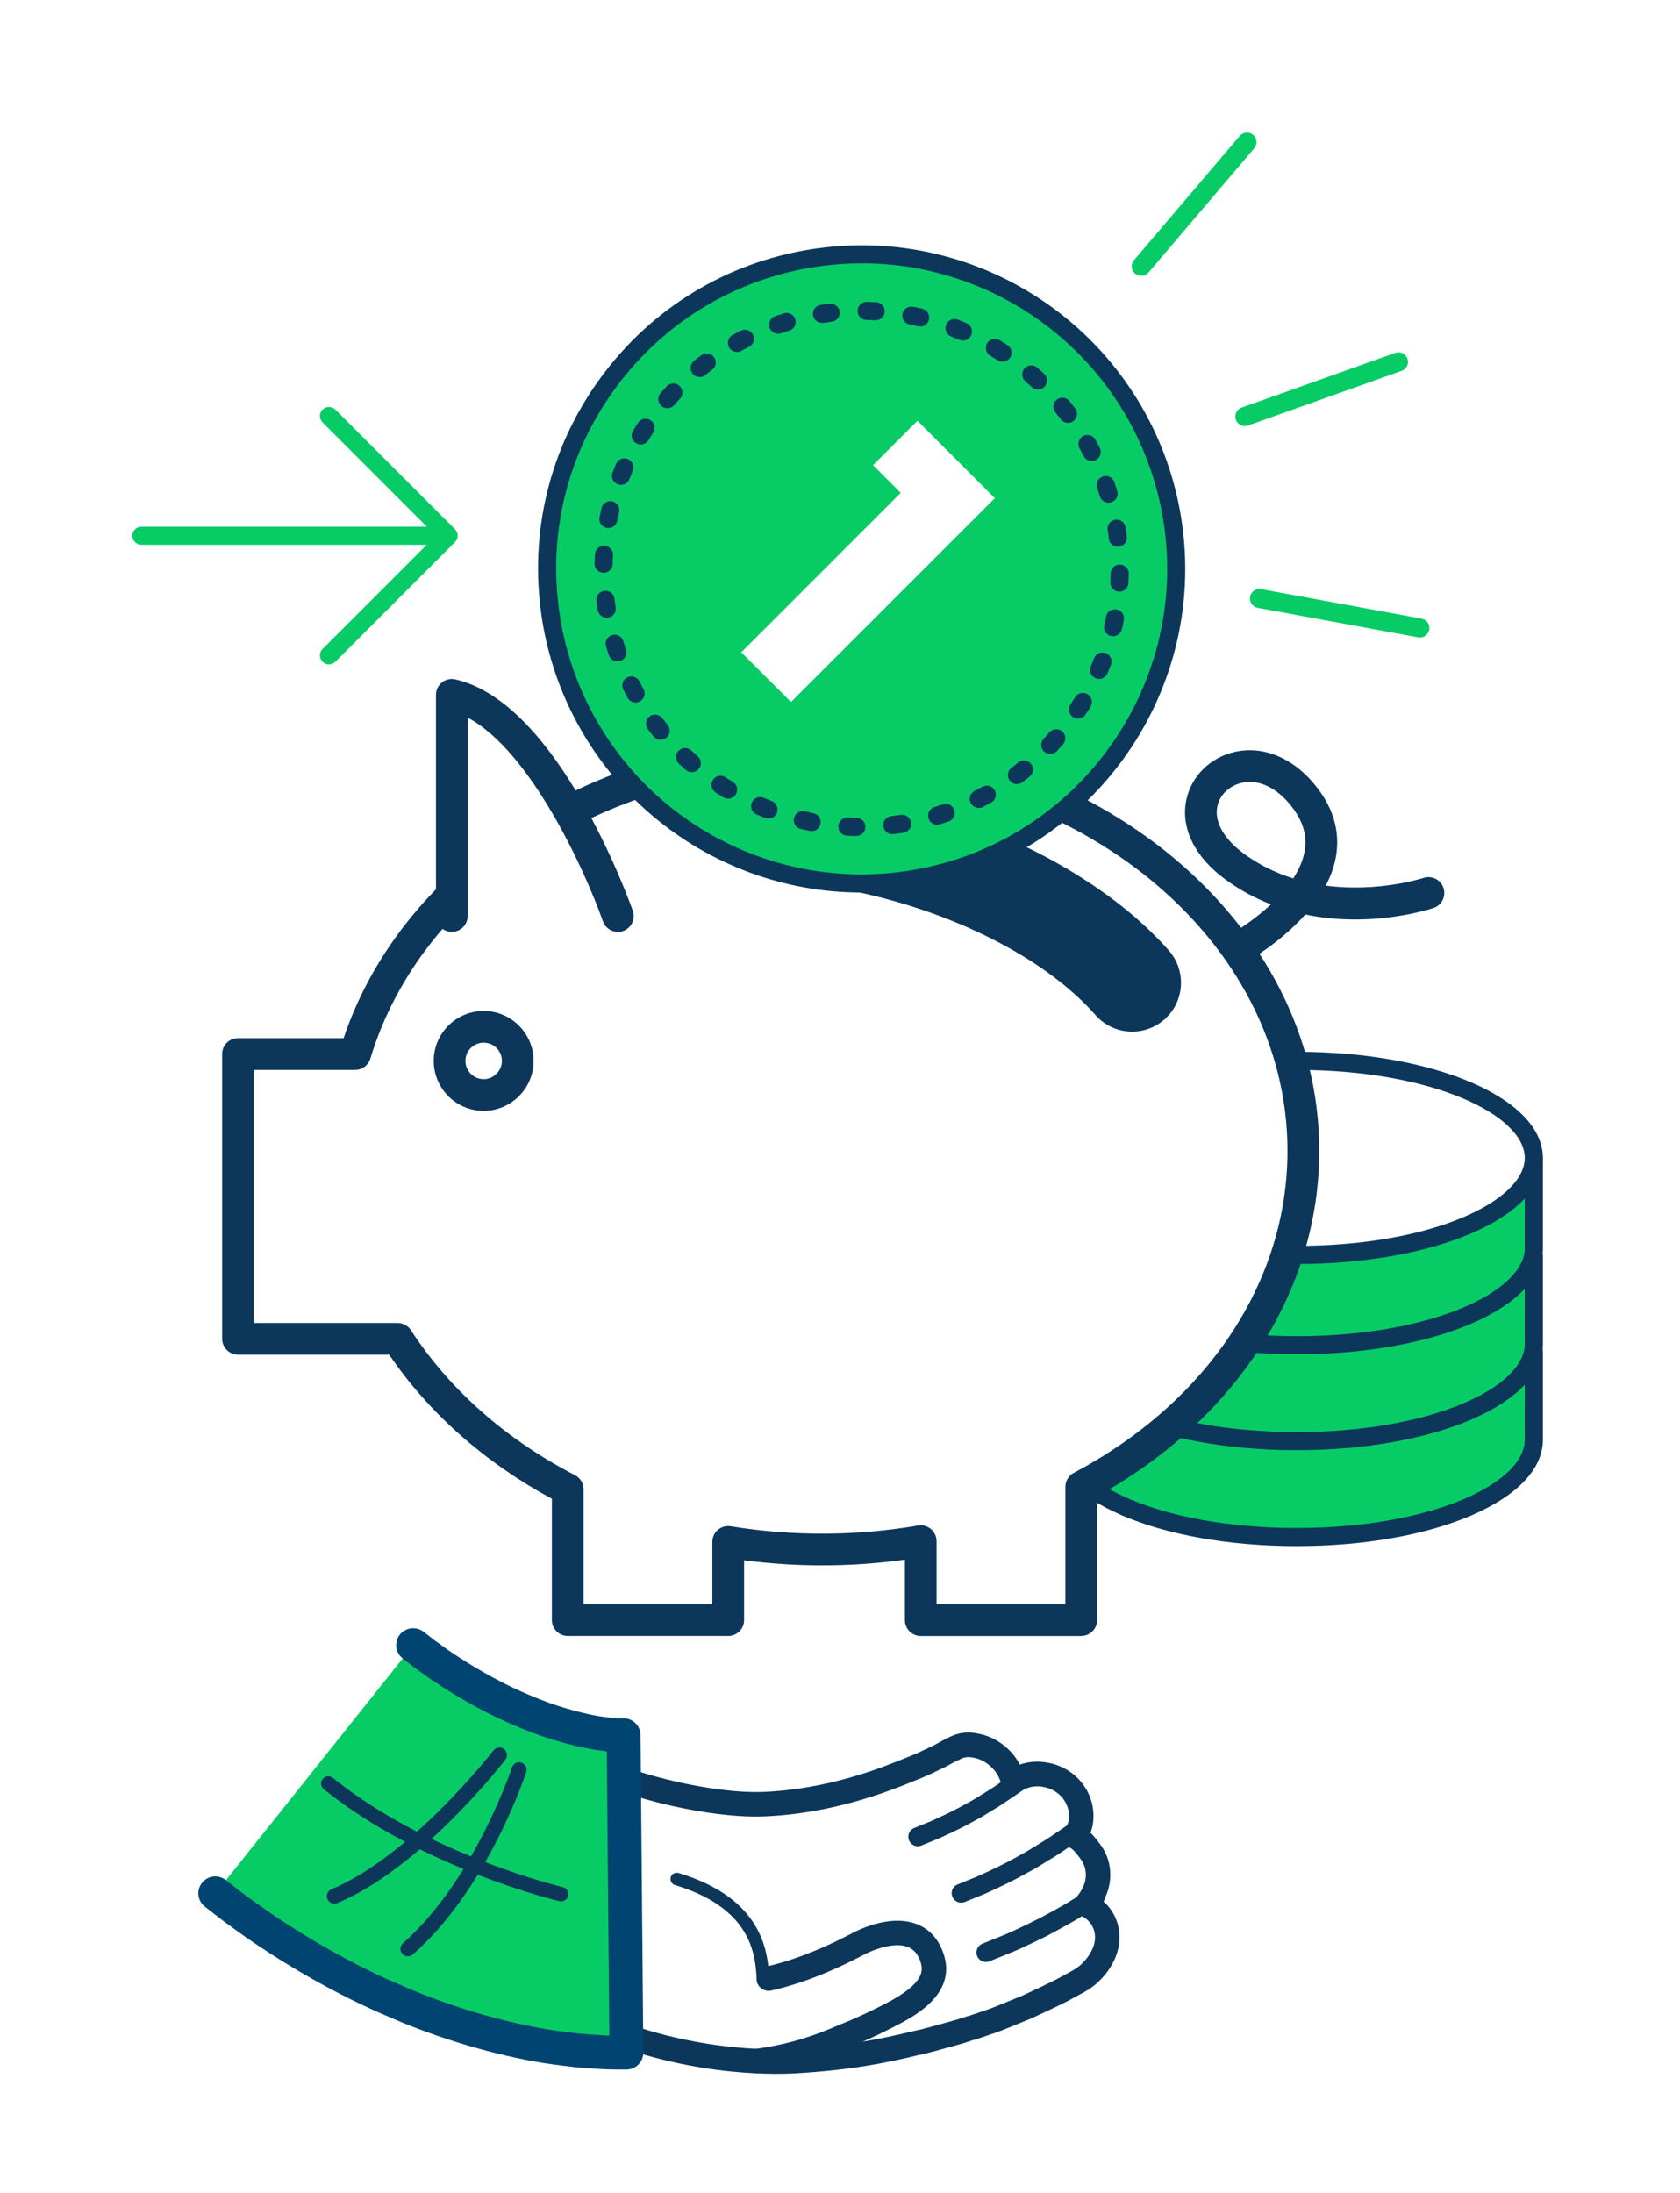 <svg width="59" height="77" viewBox="0 0 59 77" fill="none" xmlns="http://www.w3.org/2000/svg">
<g filter="url(#filter0_d_11278_6)">
<path d="M53.864 43.471V46.567C53.864 48.449 50.137 49.974 45.538 49.974C40.939 49.974 37.212 48.449 37.212 46.567V43.471H53.864Z" fill="#07CC66"/>
<path d="M45.54 50.291C40.693 50.291 36.896 48.654 36.896 46.565V43.469C36.896 43.294 37.039 43.151 37.214 43.151H53.866C54.041 43.151 54.184 43.294 54.184 43.469V46.565C54.184 48.654 50.387 50.291 45.54 50.291ZM37.532 43.788V46.565C37.532 48.057 40.751 49.654 45.54 49.654C50.33 49.654 53.548 48.057 53.548 46.565V43.788H37.532Z" fill="#0C375B"/>
<path d="M53.864 40.103V43.199C53.864 45.081 50.137 46.606 45.538 46.606C40.939 46.606 37.212 45.081 37.212 43.199V40.103H53.864Z" fill="#07CC66"/>
<path d="M45.54 46.923C40.693 46.923 36.896 45.286 36.896 43.197V40.102C36.896 39.927 37.039 39.784 37.214 39.784H53.866C54.041 39.784 54.184 39.927 54.184 40.102V43.197C54.184 45.286 50.387 46.923 45.54 46.923ZM37.532 40.42V43.197C37.532 44.689 40.751 46.286 45.54 46.286C50.33 46.286 53.548 44.689 53.548 43.197V40.42H37.532Z" fill="#0C375B"/>
<path d="M53.864 36.734V39.83C53.864 41.712 50.137 43.237 45.538 43.237C40.939 43.237 37.212 41.712 37.212 39.83V36.734H53.864Z" fill="#07CC66"/>
<path d="M45.54 43.555C40.693 43.555 36.896 41.918 36.896 39.83V36.734C36.896 36.559 37.039 36.416 37.214 36.416H53.866C54.041 36.416 54.184 36.559 54.184 36.734V39.83C54.184 41.918 50.387 43.555 45.54 43.555ZM37.532 37.052V39.83C37.532 41.322 40.751 42.919 45.54 42.919C50.33 42.919 53.548 41.322 53.548 39.83V37.052H37.532Z" fill="#0C375B"/>
<path d="M53.864 36.66C53.864 38.541 50.137 40.067 45.538 40.067C40.939 40.067 37.212 38.541 37.212 36.66C37.212 34.778 40.939 33.252 45.538 33.252C50.137 33.252 53.864 34.778 53.864 36.66Z" fill="white"/>
<path d="M45.54 40.385C40.693 40.385 36.896 38.748 36.896 36.66C36.896 34.571 40.693 32.934 45.54 32.934C50.387 32.934 54.184 34.571 54.184 36.66C54.184 38.748 50.387 40.385 45.54 40.385ZM45.54 33.57C40.751 33.57 37.532 35.167 37.532 36.66C37.532 38.152 40.751 39.749 45.54 39.749C50.33 39.749 53.548 38.152 53.548 36.66C53.548 35.167 50.33 33.57 45.54 33.57Z" fill="#0C375B"/>
<path d="M49.924 17.722L44.29 16.687C44.23 16.675 44.172 16.682 44.118 16.701C44.01 16.739 43.922 16.835 43.902 16.956C43.868 17.137 43.988 17.312 44.171 17.345L49.805 18.381C49.986 18.414 50.161 18.293 50.195 18.112C50.228 17.931 50.107 17.756 49.926 17.724L49.924 17.722Z" fill="#07CC66"/>
<path d="M43.403 10.74C43.465 10.914 43.656 11.004 43.829 10.942L49.226 9.021C49.4 8.959 49.49 8.768 49.428 8.594C49.366 8.421 49.175 8.33 49.002 8.391L43.605 10.312C43.431 10.374 43.341 10.565 43.403 10.739V10.74Z" fill="#07CC66"/>
<path d="M40.334 5.571L44.048 1.207C44.168 1.067 44.152 0.856 44.01 0.737C43.916 0.655 43.791 0.638 43.681 0.676C43.628 0.695 43.579 0.729 43.539 0.773L39.825 5.136C39.706 5.276 39.721 5.488 39.863 5.607C40.003 5.727 40.215 5.711 40.334 5.569V5.571Z" fill="#07CC66"/>
<path d="M20.216 57.51C20.341 57.435 20.497 57.429 20.628 57.494C22.527 58.445 25.287 58.977 26.753 58.924C29.087 58.84 31.004 58.057 31.821 57.723L31.963 57.666C32.117 57.604 32.264 57.545 32.377 57.486C32.467 57.442 32.544 57.405 32.615 57.373C32.688 57.338 32.757 57.306 32.817 57.276L33.173 57.081C33.202 57.065 33.229 57.052 33.256 57.042L33.29 57.025C33.499 56.912 33.713 56.85 33.923 56.84C34.148 56.825 34.376 56.875 34.548 56.922C35.009 57.058 35.411 57.353 35.69 57.753C35.738 57.822 35.781 57.892 35.817 57.963C36.123 57.858 36.446 57.833 36.767 57.892C37.26 57.971 37.701 58.229 38.003 58.616C38.249 58.929 38.386 59.304 38.401 59.7C38.408 59.941 38.378 60.148 38.295 60.354C38.435 60.491 38.55 60.645 38.645 60.774C38.902 61.121 39.019 61.536 38.986 61.977C38.967 62.244 38.884 62.51 38.746 62.763C38.855 62.858 38.953 62.968 39.032 63.087C39.337 63.542 39.4 64.115 39.202 64.659C39.107 64.918 38.959 65.165 38.765 65.39C38.653 65.519 38.545 65.623 38.435 65.712C38.305 65.814 38.175 65.898 38.035 65.974L37.484 66.273C37.091 66.472 36.63 66.69 36.207 66.881L35.477 67.18C35.264 67.266 35.063 67.347 34.88 67.406L34.3 67.603C34.252 67.619 34.206 67.632 34.16 67.641L34.045 67.679C33.967 67.708 33.822 67.754 33.627 67.807L32.94 67.996C32.722 68.056 32.475 68.123 32.206 68.176C31.133 68.437 29.873 68.691 27.957 68.804C27.062 68.857 23.871 68.904 20.424 67.339C20.273 67.271 20.176 67.121 20.173 66.956L20.007 57.889C20.004 57.739 20.08 57.598 20.208 57.518C20.211 57.516 20.214 57.515 20.216 57.513V57.51ZM33.573 57.841L33.216 58.037C33.135 58.078 33.06 58.113 32.979 58.151C32.913 58.183 32.841 58.216 32.765 58.253C32.623 58.328 32.458 58.393 32.283 58.465L32.146 58.52C31.285 58.872 29.268 59.694 26.784 59.785C25.336 59.837 22.853 59.395 20.877 58.557L21.025 66.665C24.197 68.037 27.083 67.993 27.907 67.945C29.656 67.843 30.813 67.629 32.012 67.337C32.019 67.337 32.025 67.334 32.031 67.333C32.272 67.285 32.496 67.225 32.712 67.166L33.403 66.976C33.574 66.93 33.695 66.892 33.765 66.867L33.91 66.819C33.929 66.812 33.948 66.808 33.967 66.803C33.986 66.8 34.004 66.795 34.023 66.789L34.61 66.59C34.77 66.539 34.957 66.463 35.154 66.383L35.868 66.092C36.266 65.912 36.714 65.699 37.085 65.513L37.623 65.22C37.72 65.168 37.817 65.104 37.903 65.037C37.968 64.985 38.036 64.916 38.114 64.829C38.238 64.684 38.335 64.523 38.396 64.364C38.498 64.084 38.471 63.793 38.319 63.569C38.233 63.442 38.113 63.34 37.96 63.268C37.839 63.211 37.752 63.101 37.724 62.969C37.697 62.837 37.731 62.702 37.818 62.6C38.003 62.384 38.114 62.141 38.13 61.915C38.148 61.682 38.087 61.465 37.955 61.286C37.845 61.137 37.694 60.933 37.573 60.881C37.459 60.83 37.371 60.731 37.335 60.612C37.298 60.491 37.317 60.362 37.384 60.256C37.511 60.057 37.548 59.934 37.541 59.736C37.534 59.522 37.459 59.32 37.327 59.15C37.158 58.934 36.907 58.789 36.619 58.743C36.298 58.684 36.041 58.786 35.884 58.88C35.871 58.888 35.858 58.896 35.846 58.904L35.825 58.918C35.706 59.001 35.556 59.017 35.423 58.962C35.289 58.91 35.192 58.794 35.162 58.654C35.132 58.512 35.071 58.375 34.984 58.247C34.82 58.01 34.575 57.83 34.314 57.752C34.225 57.728 34.082 57.693 33.97 57.703C33.878 57.707 33.792 57.734 33.695 57.787L33.632 57.82C33.612 57.83 33.592 57.839 33.571 57.847L33.573 57.841Z" fill="#0C375B"/>
<path d="M32.055 60.213C32.07 60.205 32.086 60.197 32.102 60.191L32.697 59.949C33.023 59.801 33.485 59.591 33.921 59.343C33.926 59.339 33.931 59.338 33.936 59.335C34.098 59.252 34.26 59.152 34.419 59.053L34.57 58.959C34.753 58.853 34.925 58.735 35.075 58.632L35.117 58.601C35.436 58.391 35.644 58.231 35.646 58.229C35.794 58.115 36.002 58.143 36.115 58.29C36.228 58.436 36.201 58.644 36.056 58.757C36.047 58.765 35.827 58.935 35.491 59.157L35.453 59.182C35.294 59.292 35.114 59.414 34.914 59.532L34.772 59.619C34.605 59.723 34.434 59.829 34.249 59.923C33.788 60.187 33.312 60.402 32.964 60.559L32.358 60.806C32.188 60.876 31.992 60.793 31.922 60.622C31.86 60.467 31.922 60.292 32.06 60.21L32.055 60.213Z" fill="#0C375B"/>
<path d="M33.585 62.193C33.599 62.184 33.615 62.177 33.631 62.171L34.323 61.889C34.754 61.695 35.266 61.46 35.755 61.18C35.984 61.061 36.194 60.932 36.397 60.805L36.502 60.741C36.544 60.715 36.588 60.688 36.631 60.661C36.701 60.618 36.77 60.577 36.833 60.534L37.131 60.332C37.49 60.093 37.722 59.917 37.724 59.915C37.87 59.802 38.08 59.831 38.192 59.977C38.303 60.124 38.276 60.334 38.13 60.445C38.12 60.453 37.88 60.636 37.501 60.887L37.205 61.088C37.132 61.137 37.056 61.183 36.976 61.231C36.935 61.256 36.894 61.282 36.852 61.307L36.747 61.372C36.532 61.505 36.311 61.643 36.073 61.765C35.569 62.053 35.039 62.297 34.584 62.502L33.881 62.788C33.711 62.858 33.515 62.775 33.445 62.604C33.383 62.449 33.445 62.274 33.583 62.192L33.585 62.193Z" fill="#0C375B"/>
<path d="M34.452 64.277C34.467 64.268 34.483 64.26 34.498 64.253L35.128 63.999C35.41 63.892 35.771 63.719 36.153 63.534L36.56 63.332C37.004 63.092 37.424 62.865 37.726 62.669L38.289 62.314C38.442 62.211 38.65 62.252 38.752 62.407C38.854 62.559 38.812 62.768 38.66 62.869L38.509 62.971L38.082 63.234C37.764 63.441 37.333 63.673 36.877 63.919L36.772 63.977C36.772 63.977 36.762 63.981 36.757 63.984L36.444 64.136C36.048 64.326 35.676 64.506 35.372 64.619L34.75 64.871C34.578 64.939 34.384 64.858 34.316 64.686C34.254 64.532 34.316 64.357 34.454 64.274L34.452 64.277Z" fill="#0C375B"/>
<path d="M29.629 67.505C30.338 67.225 31.01 66.894 31.501 66.63C32.572 66.027 33.084 65.416 32.635 64.517C32.145 63.537 30.903 63.889 30.216 64.217C29.785 64.447 29.2 64.735 28.609 64.968C28.019 65.203 27.429 65.379 26.996 65.477L26.592 68.372C27.86 68.198 28.756 67.882 29.626 67.503L29.629 67.505Z" fill="white"/>
<path d="M26.778 65.108C26.816 65.085 26.859 65.068 26.903 65.057C27.374 64.952 27.937 64.774 28.45 64.568C29.102 64.312 29.708 64.001 30.013 63.838C30.018 63.835 30.024 63.832 30.031 63.83C31.396 63.177 32.541 63.367 33.02 64.327C33.777 65.843 32.275 66.689 31.712 67.005C31.249 67.252 30.548 67.605 29.786 67.904C28.983 68.254 28.034 68.609 26.652 68.798C26.417 68.83 26.2 68.666 26.169 68.431C26.137 68.195 26.3 67.979 26.536 67.947C27.815 67.77 28.696 67.441 29.457 67.11C30.195 66.819 30.864 66.484 31.299 66.251C32.538 65.553 32.457 65.124 32.25 64.71C31.882 63.974 30.759 64.435 30.409 64.602C30.086 64.775 29.45 65.098 28.766 65.369C28.214 65.59 27.603 65.782 27.09 65.897C26.859 65.949 26.628 65.803 26.577 65.572C26.536 65.386 26.62 65.201 26.776 65.109L26.778 65.108Z" fill="#0C375B"/>
<path d="M23.654 61.792C23.707 61.762 23.77 61.751 23.832 61.77C26.807 62.67 26.95 64.559 27.011 65.365C27.015 65.418 27.019 65.465 27.022 65.507C27.033 65.628 26.944 65.737 26.823 65.749C26.702 65.76 26.592 65.671 26.581 65.55C26.576 65.505 26.573 65.454 26.569 65.399C26.51 64.622 26.387 63.006 23.704 62.193C23.587 62.158 23.521 62.034 23.556 61.916C23.572 61.862 23.608 61.818 23.654 61.791V61.792Z" fill="#0C375B"/>
<path d="M8.075 62.88C8.235 63.009 8.441 63.149 8.67 63.318C8.786 63.4 8.908 63.489 9.039 63.582C9.171 63.671 9.309 63.763 9.456 63.862C10.618 64.639 12.223 65.578 13.979 66.313C15.718 67.068 17.637 67.608 19.21 67.861C19.607 67.921 19.978 67.966 20.309 68.004C20.651 68.031 20.95 68.052 21.197 68.066C21.446 68.079 21.655 68.074 21.791 68.077C21.93 68.077 22.003 68.077 22.003 68.077L21.904 56.932C21.904 56.932 21.825 56.932 21.683 56.932C21.604 56.925 21.505 56.917 21.392 56.912C21.268 56.896 21.127 56.877 20.974 56.856C20.333 56.749 19.347 56.497 18.341 56.056C17.334 55.639 16.345 55.06 15.645 54.593C15.557 54.534 15.473 54.478 15.392 54.425C15.314 54.37 15.241 54.316 15.173 54.265C15.036 54.163 14.909 54.082 14.816 54.004C14.624 53.854 14.514 53.769 14.514 53.769L7.567 62.484C7.567 62.484 7.752 62.629 8.076 62.882L8.075 62.88Z" fill="#07CC66"/>
<path d="M14.207 53.258C14.411 53.136 14.678 53.145 14.877 53.3L15.179 53.535C15.179 53.535 15.19 53.543 15.195 53.548C15.241 53.586 15.297 53.626 15.359 53.669C15.412 53.705 15.467 53.743 15.523 53.786L15.728 53.936L15.97 54.097C16.366 54.362 17.406 55.026 18.564 55.508C19.741 56.023 20.758 56.219 21.057 56.268L21.44 56.319C21.542 56.324 21.633 56.33 21.709 56.338H21.905C22.229 56.341 22.492 56.604 22.495 56.928L22.593 68.073C22.593 68.232 22.533 68.384 22.42 68.496C22.309 68.609 22.156 68.671 21.997 68.671H21.652C21.52 68.669 21.353 68.668 21.163 68.658C20.907 68.642 20.605 68.623 20.258 68.594C20.252 68.594 20.246 68.594 20.238 68.593C19.971 68.562 19.565 68.515 19.118 68.448C17.386 68.171 15.427 67.591 13.738 66.857C11.699 66.003 9.97 64.923 9.12 64.355L8.704 64.075C8.704 64.075 8.692 64.067 8.688 64.064L8.319 63.8C8.241 63.743 8.169 63.692 8.101 63.642C7.956 63.539 7.819 63.44 7.698 63.343L7.196 62.952C6.936 62.75 6.89 62.378 7.092 62.118C7.293 61.861 7.666 61.813 7.926 62.015L8.435 62.413C8.536 62.494 8.654 62.58 8.793 62.677C8.864 62.728 8.939 62.782 9.015 62.837L9.535 63.202L9.78 63.366C10.593 63.91 12.249 64.944 14.204 65.763C15.812 66.461 17.667 67.01 19.299 67.272C19.716 67.335 20.104 67.381 20.362 67.411C20.696 67.438 20.987 67.457 21.227 67.471C21.286 67.474 21.343 67.476 21.399 67.478L21.31 57.499L20.89 57.444C20.89 57.444 20.877 57.444 20.871 57.44C20.46 57.372 19.366 57.154 18.097 56.599C16.896 56.101 15.833 55.436 15.308 55.084L15.057 54.917C15.057 54.917 15.044 54.91 15.038 54.905L14.817 54.744C14.762 54.704 14.715 54.671 14.67 54.639C14.588 54.58 14.51 54.526 14.436 54.466L14.142 54.235C13.884 54.033 13.838 53.661 14.04 53.401C14.086 53.341 14.142 53.293 14.204 53.257L14.207 53.258Z" fill="#004472"/>
<path d="M11.4 58.41C11.489 58.358 11.605 58.363 11.691 58.431C15.046 61.139 19.714 62.254 19.762 62.265C19.899 62.297 19.985 62.433 19.951 62.57C19.919 62.707 19.783 62.791 19.646 62.76C19.598 62.748 14.818 61.609 11.371 58.827C11.261 58.738 11.244 58.579 11.333 58.469C11.352 58.446 11.376 58.425 11.4 58.41Z" fill="#0C375B"/>
<path d="M17.404 57.4C17.494 57.346 17.612 57.349 17.701 57.418C17.816 57.507 17.838 57.672 17.749 57.788C17.629 57.944 14.78 61.603 11.842 62.828C11.707 62.883 11.553 62.82 11.497 62.686C11.442 62.553 11.507 62.397 11.639 62.341C14.451 61.17 17.302 57.504 17.33 57.467C17.351 57.44 17.377 57.418 17.404 57.402V57.4Z" fill="#0C375B"/>
<path d="M18.094 57.917C18.158 57.879 18.236 57.868 18.312 57.894C18.45 57.94 18.525 58.089 18.481 58.228C18.425 58.395 17.1 62.354 14.499 64.63C14.389 64.726 14.222 64.715 14.127 64.606C14.031 64.497 14.043 64.33 14.152 64.234C16.645 62.053 17.967 58.104 17.98 58.064C18 58.002 18.042 57.951 18.094 57.921V57.917Z" fill="#0C375B"/>
<path d="M45.772 36.41C45.772 28.678 38.205 22.409 28.873 22.409C20.953 22.409 14.307 26.922 12.474 33.012H8.357V43.013H13.966C15.366 45.178 17.432 46.999 19.938 48.296V52.891H25.574V50.144C26.641 50.319 27.743 50.413 28.871 50.413C30.058 50.413 31.216 50.311 32.334 50.119V52.891H37.97V48.212C42.661 45.724 45.771 41.368 45.771 36.41H45.772Z" fill="white"/>
<path d="M37.971 53.448H32.335C32.028 53.448 31.779 53.198 31.779 52.891V50.767C29.924 51.025 28.007 51.035 26.132 50.788V52.889C26.132 53.197 25.882 53.446 25.575 53.446H19.939C19.632 53.446 19.382 53.197 19.382 52.889V48.63C17.018 47.351 15.052 45.609 13.668 43.568H8.359C8.052 43.568 7.802 43.318 7.802 43.011V33.011C7.802 32.703 8.052 32.454 8.359 32.454H12.068C14.178 26.189 21.017 21.85 28.874 21.85C38.499 21.85 46.331 28.381 46.331 36.408C46.331 41.319 43.421 45.832 38.53 48.541V52.888C38.53 53.195 38.28 53.445 37.973 53.445L37.971 53.448ZM32.892 52.334H37.415V48.211C37.415 48.005 37.529 47.815 37.71 47.72C42.409 45.227 45.215 40.999 45.215 36.41C45.215 28.995 37.884 22.965 28.872 22.965C21.34 22.965 14.815 27.163 13.007 33.173C12.935 33.408 12.719 33.569 12.474 33.569H8.914V42.456H13.966C14.155 42.456 14.33 42.551 14.434 42.711C15.776 44.786 17.768 46.546 20.194 47.801C20.378 47.896 20.494 48.087 20.494 48.296V52.334H25.017V50.144C25.017 49.98 25.088 49.826 25.212 49.719C25.336 49.614 25.502 49.568 25.662 49.594C27.837 49.95 30.096 49.939 32.238 49.568C32.399 49.539 32.566 49.586 32.692 49.691C32.817 49.797 32.891 49.952 32.891 50.117V52.333L32.892 52.334Z" fill="#0C375B"/>
<path d="M18.181 33.254C18.181 33.916 17.645 34.452 16.983 34.452C16.321 34.452 15.787 33.916 15.787 33.254C15.787 32.592 16.323 32.058 16.983 32.058C17.643 32.058 18.181 32.594 18.181 33.254Z" fill="white"/>
<path d="M16.985 35.008C16.017 35.008 15.232 34.221 15.232 33.253C15.232 32.286 16.019 31.5 16.985 31.5C17.95 31.5 18.739 32.288 18.739 33.253C18.739 34.219 17.952 35.008 16.985 35.008ZM16.985 32.614C16.631 32.614 16.345 32.9 16.345 33.253C16.345 33.607 16.633 33.895 16.985 33.895C17.336 33.895 17.626 33.607 17.626 33.253C17.626 32.9 17.338 32.614 16.985 32.614Z" fill="#0C375B"/>
<path d="M15.866 20.399V28.167H21.698C21.698 28.167 19.237 21.157 15.866 20.399Z" fill="white"/>
<path d="M21.699 28.723C21.47 28.723 21.254 28.58 21.174 28.351C20.576 26.652 18.658 22.386 16.424 21.199V28.167C16.424 28.474 16.174 28.723 15.867 28.723C15.56 28.723 15.311 28.474 15.311 28.167V20.399C15.311 20.231 15.387 20.07 15.519 19.965C15.651 19.86 15.823 19.819 15.989 19.857C19.619 20.673 22.119 27.686 22.224 27.984C22.326 28.273 22.173 28.591 21.884 28.693C21.823 28.714 21.759 28.725 21.699 28.725V28.723Z" fill="#0C375B"/>
<path d="M45.834 24.023C43.728 21.241 40.355 24.249 43.375 26.441C44.105 26.972 44.879 27.298 45.635 27.489C46.379 26.548 46.814 25.32 45.834 24.023Z" fill="white"/>
<path d="M49.881 27.437C50.061 27.389 50.163 27.355 50.163 27.355L49.881 27.437Z" fill="white"/>
<path d="M43.52 29.276L49.882 27.439C49.223 27.612 47.489 27.962 45.635 27.491C44.78 28.571 43.52 29.277 43.52 29.277V29.276Z" fill="white"/>
<path d="M43.522 29.832C43.327 29.832 43.137 29.729 43.036 29.547C42.886 29.279 42.981 28.94 43.25 28.79C43.273 28.777 43.968 28.38 44.634 27.758C44.1 27.549 43.565 27.268 43.048 26.892C41.963 26.105 41.458 25.085 41.661 24.094C41.833 23.262 42.499 22.599 43.362 22.404C44.402 22.168 45.493 22.648 46.279 23.687C46.872 24.471 47.079 25.31 46.898 26.18C46.831 26.501 46.712 26.808 46.559 27.098C48.407 27.344 49.965 26.837 49.989 26.829C50.28 26.732 50.596 26.888 50.693 27.179C50.792 27.47 50.636 27.785 50.345 27.884C50.225 27.923 48.177 28.599 45.84 28.113C44.959 29.104 43.866 29.722 43.796 29.762C43.71 29.81 43.616 29.834 43.524 29.834L43.522 29.832ZM43.891 23.458C43.796 23.458 43.7 23.469 43.607 23.49C43.171 23.589 42.835 23.913 42.751 24.319C42.639 24.861 42.986 25.47 43.702 25.991C44.254 26.391 44.838 26.665 45.417 26.846C45.6 26.565 45.741 26.263 45.806 25.948C45.921 25.4 45.784 24.88 45.39 24.358C44.947 23.775 44.415 23.458 43.891 23.458Z" fill="#0C375B"/>
<path d="M40.63 29.744C38.795 27.659 35.736 25.889 32.241 24.891C31.059 24.554 29.868 24.314 28.695 24.179C28.059 24.105 27.485 24.562 27.412 25.198C27.339 25.834 27.795 26.409 28.431 26.483C29.477 26.604 30.546 26.819 31.605 27.121C34.684 28.001 37.341 29.517 38.892 31.278C39.06 31.47 39.28 31.593 39.514 31.644C39.862 31.72 40.241 31.636 40.529 31.383C41.009 30.96 41.057 30.227 40.634 29.746L40.63 29.744Z" fill="#0C375B"/>
<path d="M39.76 32.226C39.636 32.226 39.512 32.213 39.391 32.186C39.033 32.108 38.713 31.92 38.472 31.644C36.991 29.961 34.431 28.507 31.45 27.656C30.418 27.361 29.381 27.153 28.366 27.035C27.426 26.926 26.75 26.073 26.858 25.134C26.958 24.268 27.69 23.614 28.561 23.614C28.627 23.614 28.694 23.617 28.759 23.625C29.96 23.763 31.183 24.01 32.394 24.355C35.99 25.383 39.144 27.212 41.048 29.377C41.674 30.088 41.604 31.174 40.893 31.799C40.579 32.075 40.177 32.227 39.76 32.227V32.226ZM28.56 24.727C28.255 24.727 27.997 24.956 27.962 25.262C27.924 25.591 28.162 25.892 28.491 25.93C29.565 26.054 30.663 26.273 31.754 26.585C34.935 27.494 37.687 29.07 39.305 30.909C39.391 31.006 39.502 31.071 39.628 31.1C39.814 31.141 40.013 31.09 40.156 30.964C40.406 30.745 40.43 30.363 40.21 30.113C38.443 28.106 35.481 26.398 32.085 25.427C30.933 25.098 29.77 24.864 28.628 24.734C28.605 24.73 28.582 24.729 28.558 24.729L28.56 24.727Z" fill="#0C375B"/>
<path d="M15.444 15.131H4.966C4.791 15.131 4.648 14.988 4.648 14.813C4.648 14.638 4.791 14.495 4.966 14.495H15.444C15.619 14.495 15.762 14.638 15.762 14.813C15.762 14.988 15.619 15.131 15.444 15.131Z" fill="#07CC66"/>
<path d="M11.553 19.332C11.472 19.332 11.391 19.302 11.329 19.238C11.205 19.114 11.205 18.912 11.329 18.788L15.305 14.811L11.329 10.834C11.205 10.71 11.205 10.508 11.329 10.384C11.453 10.26 11.655 10.26 11.779 10.384L15.98 14.585C16.104 14.709 16.104 14.911 15.98 15.035L11.779 19.236C11.717 19.298 11.636 19.33 11.555 19.33L11.553 19.332Z" fill="#07CC66"/>
<path d="M31.955 26.891C25.927 27.825 20.282 23.695 19.348 17.668C18.413 11.639 22.542 5.996 28.571 5.062C34.6 4.128 40.244 8.258 41.178 14.285C42.111 20.312 37.982 25.957 31.955 26.891Z" fill="#07CC66"/>
<path d="M30.248 27.341C27.567 27.341 24.956 26.381 22.901 24.634C20.823 22.87 19.451 20.414 19.032 17.718C18.568 14.717 19.298 11.717 21.091 9.268C22.884 6.818 25.521 5.213 28.521 4.748C29.102 4.659 29.692 4.613 30.274 4.613C32.958 4.613 35.566 5.574 37.621 7.321C39.699 9.085 41.072 11.541 41.49 14.237C42.449 20.428 38.192 26.247 32.001 27.208C31.421 27.298 30.831 27.343 30.248 27.343V27.341ZM30.274 5.248C29.724 5.248 29.167 5.291 28.618 5.375C25.787 5.814 23.296 7.329 21.605 9.642C19.912 11.954 19.223 14.787 19.662 17.619C20.057 20.164 21.353 22.483 23.315 24.149C25.255 25.797 27.718 26.705 30.25 26.705C30.8 26.705 31.357 26.662 31.906 26.576C37.752 25.669 41.77 20.177 40.863 14.332C40.469 11.787 39.172 9.468 37.211 7.803C35.27 6.155 32.808 5.246 30.276 5.246L30.274 5.248Z" fill="#0C375B"/>
<path d="M30.661 12.335L32.22 10.776L34.937 13.493L27.779 20.651L26.033 18.906L31.633 13.307L30.662 12.336L30.661 12.335Z" fill="white"/>
<path d="M30.075 25.356C30.075 25.356 30.07 25.356 30.068 25.356C29.959 25.355 29.85 25.35 29.741 25.343C29.566 25.334 29.43 25.184 29.44 25.008C29.45 24.833 29.604 24.698 29.776 24.707C29.878 24.713 29.979 24.717 30.081 24.718C30.256 24.721 30.396 24.868 30.393 25.043C30.39 25.216 30.248 25.355 30.075 25.355V25.356ZM31.336 25.293C31.177 25.293 31.04 25.173 31.021 25.012C31 24.837 31.125 24.68 31.299 24.659C31.4 24.647 31.502 24.634 31.602 24.618L31.63 24.613C31.802 24.586 31.966 24.706 31.993 24.879C32.02 25.052 31.901 25.215 31.727 25.242L31.7 25.246C31.589 25.264 31.481 25.278 31.373 25.291C31.36 25.291 31.347 25.293 31.335 25.293H31.336ZM28.505 25.186C28.484 25.186 28.463 25.184 28.443 25.18C28.336 25.159 28.228 25.135 28.121 25.11C27.95 25.07 27.845 24.898 27.884 24.728C27.924 24.556 28.096 24.451 28.266 24.491C28.365 24.515 28.465 24.535 28.565 24.556C28.737 24.589 28.85 24.758 28.815 24.93C28.785 25.081 28.653 25.186 28.503 25.186H28.505ZM32.911 24.962C32.774 24.962 32.648 24.872 32.607 24.736C32.556 24.567 32.65 24.39 32.819 24.338C32.916 24.308 33.013 24.278 33.11 24.244C33.275 24.187 33.457 24.276 33.514 24.442C33.571 24.608 33.482 24.788 33.317 24.846C33.213 24.881 33.11 24.914 33.005 24.946C32.975 24.955 32.943 24.96 32.913 24.96L32.911 24.962ZM26.987 24.745C26.949 24.745 26.909 24.739 26.873 24.723C26.771 24.683 26.669 24.642 26.569 24.599C26.408 24.529 26.333 24.343 26.402 24.181C26.472 24.02 26.658 23.945 26.82 24.014C26.914 24.053 27.008 24.091 27.103 24.13C27.267 24.193 27.348 24.378 27.285 24.542C27.235 24.667 27.116 24.745 26.987 24.745ZM34.376 24.372C34.26 24.372 34.148 24.308 34.091 24.198C34.012 24.042 34.074 23.85 34.231 23.77C34.322 23.724 34.411 23.676 34.5 23.627C34.654 23.541 34.847 23.597 34.933 23.751C35.019 23.905 34.963 24.098 34.809 24.184C34.713 24.236 34.616 24.287 34.519 24.338C34.473 24.362 34.424 24.373 34.376 24.373V24.372ZM25.57 24.047C25.514 24.047 25.457 24.033 25.406 24.001C25.312 23.944 25.22 23.886 25.129 23.826C24.983 23.73 24.942 23.533 25.037 23.385C25.132 23.239 25.33 23.198 25.478 23.293C25.564 23.349 25.649 23.403 25.735 23.455C25.886 23.546 25.934 23.741 25.842 23.893C25.782 23.991 25.676 24.045 25.57 24.045V24.047ZM35.714 23.535C35.617 23.535 35.521 23.492 35.459 23.407C35.354 23.267 35.381 23.067 35.521 22.962C35.602 22.902 35.682 22.838 35.761 22.774C35.898 22.665 36.099 22.685 36.209 22.822C36.318 22.959 36.298 23.159 36.161 23.269C36.076 23.337 35.991 23.404 35.903 23.47C35.846 23.512 35.779 23.533 35.712 23.533L35.714 23.535ZM24.294 23.115C24.219 23.115 24.145 23.089 24.084 23.037C24.001 22.965 23.922 22.892 23.842 22.817C23.713 22.696 23.707 22.496 23.828 22.367C23.947 22.238 24.149 22.232 24.278 22.353C24.353 22.423 24.428 22.491 24.504 22.558C24.636 22.674 24.65 22.875 24.534 23.007C24.471 23.078 24.383 23.115 24.294 23.115ZM36.885 22.479C36.807 22.479 36.729 22.45 36.668 22.393C36.539 22.273 36.533 22.071 36.652 21.942C36.722 21.868 36.789 21.793 36.856 21.715C36.97 21.583 37.172 21.569 37.304 21.683C37.437 21.799 37.451 22 37.336 22.132C37.265 22.215 37.191 22.296 37.118 22.375C37.056 22.442 36.97 22.477 36.886 22.477L36.885 22.479ZM23.2 21.977C23.107 21.977 23.015 21.938 22.951 21.86C22.883 21.775 22.816 21.689 22.751 21.602C22.646 21.462 22.675 21.262 22.815 21.157C22.955 21.052 23.155 21.08 23.26 21.22C23.321 21.301 23.384 21.381 23.448 21.46C23.558 21.597 23.537 21.798 23.4 21.907C23.341 21.955 23.271 21.977 23.201 21.977H23.2ZM37.856 21.236C37.796 21.236 37.737 21.22 37.683 21.184C37.537 21.088 37.494 20.891 37.591 20.743C37.647 20.659 37.701 20.571 37.753 20.485C37.844 20.334 38.039 20.287 38.191 20.377C38.342 20.468 38.389 20.663 38.299 20.813C38.243 20.907 38.184 20.999 38.125 21.091C38.065 21.185 37.963 21.236 37.858 21.236H37.856ZM22.32 20.668C22.207 20.668 22.099 20.609 22.042 20.505C21.989 20.409 21.938 20.312 21.889 20.215C21.809 20.058 21.873 19.867 22.03 19.787C22.188 19.707 22.379 19.771 22.459 19.929C22.505 20.019 22.552 20.108 22.6 20.197C22.684 20.352 22.629 20.544 22.474 20.63C22.425 20.657 22.372 20.67 22.322 20.67L22.32 20.668ZM38.599 19.843C38.558 19.843 38.515 19.835 38.475 19.817C38.313 19.749 38.238 19.561 38.307 19.401C38.346 19.307 38.385 19.213 38.421 19.117C38.485 18.953 38.669 18.872 38.833 18.934C38.997 18.998 39.078 19.183 39.016 19.346C38.976 19.448 38.935 19.55 38.892 19.65C38.841 19.771 38.723 19.844 38.599 19.844V19.843ZM21.682 19.224C21.55 19.224 21.426 19.141 21.382 19.008C21.347 18.904 21.313 18.801 21.281 18.696C21.23 18.527 21.326 18.351 21.494 18.3C21.663 18.249 21.84 18.344 21.89 18.513C21.921 18.61 21.951 18.707 21.984 18.804C22.042 18.971 21.953 19.151 21.786 19.208C21.752 19.219 21.717 19.226 21.684 19.226L21.682 19.224ZM39.091 18.341C39.067 18.341 39.043 18.338 39.018 18.333C38.846 18.293 38.739 18.122 38.779 17.951C38.803 17.853 38.824 17.753 38.843 17.652C38.876 17.48 39.043 17.368 39.217 17.401C39.388 17.434 39.501 17.601 39.468 17.775C39.447 17.883 39.423 17.99 39.4 18.096C39.366 18.242 39.234 18.343 39.089 18.343L39.091 18.341ZM21.305 17.691C21.148 17.691 21.009 17.573 20.99 17.412C20.973 17.299 20.958 17.199 20.947 17.099C20.927 16.924 21.051 16.766 21.226 16.746C21.401 16.725 21.558 16.849 21.579 17.024C21.591 17.123 21.604 17.221 21.62 17.32C21.62 17.323 21.622 17.333 21.622 17.336C21.644 17.511 21.52 17.67 21.345 17.691C21.332 17.692 21.318 17.694 21.305 17.694V17.691ZM39.312 16.776C39.312 16.776 39.301 16.776 39.294 16.776C39.12 16.766 38.984 16.617 38.994 16.442C38.999 16.34 39.003 16.238 39.005 16.136C39.008 15.963 39.15 15.825 39.323 15.825C39.325 15.825 39.326 15.825 39.329 15.825C39.504 15.828 39.645 15.973 39.641 16.148C39.64 16.257 39.635 16.365 39.63 16.474C39.622 16.644 39.481 16.776 39.312 16.776ZM21.199 16.114C21.199 16.114 21.194 16.114 21.192 16.114C21.017 16.111 20.877 15.966 20.88 15.79C20.882 15.68 20.887 15.572 20.893 15.463C20.903 15.289 21.054 15.155 21.227 15.163C21.402 15.172 21.537 15.322 21.528 15.497C21.523 15.599 21.518 15.7 21.517 15.802C21.514 15.976 21.372 16.114 21.199 16.114ZM39.256 15.198C39.097 15.198 38.96 15.08 38.941 14.918C38.93 14.824 38.917 14.73 38.901 14.636L38.898 14.613C38.873 14.439 38.992 14.277 39.167 14.251C39.342 14.226 39.503 14.345 39.528 14.52L39.531 14.536C39.547 14.641 39.562 14.741 39.574 14.841C39.595 15.017 39.471 15.174 39.298 15.196C39.285 15.196 39.272 15.198 39.258 15.198H39.256ZM21.367 14.544C21.346 14.544 21.326 14.543 21.305 14.538C21.133 14.504 21.02 14.336 21.055 14.164C21.076 14.056 21.1 13.949 21.124 13.843C21.164 13.671 21.335 13.566 21.506 13.606C21.677 13.645 21.782 13.817 21.743 13.987C21.719 14.086 21.698 14.186 21.677 14.286C21.647 14.438 21.515 14.543 21.366 14.543L21.367 14.544ZM38.93 13.653C38.793 13.653 38.668 13.564 38.626 13.427C38.596 13.33 38.566 13.233 38.532 13.136C38.475 12.971 38.564 12.79 38.731 12.732C38.897 12.675 39.078 12.764 39.135 12.93C39.17 13.033 39.204 13.136 39.236 13.241C39.286 13.41 39.191 13.586 39.024 13.639C38.994 13.649 38.962 13.653 38.932 13.653H38.93ZM21.806 13.027C21.768 13.027 21.728 13.02 21.692 13.004C21.528 12.941 21.447 12.756 21.51 12.592C21.55 12.491 21.591 12.389 21.634 12.289C21.703 12.126 21.89 12.051 22.053 12.121C22.215 12.19 22.29 12.377 22.22 12.54C22.18 12.634 22.142 12.727 22.104 12.823C22.054 12.949 21.935 13.027 21.808 13.027H21.806ZM38.342 12.188C38.225 12.188 38.114 12.125 38.057 12.015C38.011 11.924 37.963 11.834 37.914 11.746C37.828 11.592 37.885 11.399 38.038 11.313C38.192 11.229 38.385 11.285 38.471 11.437C38.523 11.533 38.574 11.63 38.623 11.727C38.703 11.883 38.641 12.075 38.483 12.155C38.437 12.179 38.388 12.19 38.34 12.19L38.342 12.188ZM22.503 11.609C22.447 11.609 22.39 11.595 22.339 11.563C22.188 11.472 22.14 11.277 22.231 11.126C22.288 11.032 22.346 10.94 22.406 10.847C22.503 10.701 22.7 10.66 22.847 10.755C22.993 10.852 23.034 11.049 22.939 11.196C22.883 11.28 22.829 11.366 22.777 11.453C22.716 11.552 22.611 11.608 22.505 11.608L22.503 11.609ZM37.507 10.849C37.409 10.849 37.314 10.806 37.252 10.722C37.192 10.64 37.128 10.561 37.064 10.481C36.955 10.345 36.975 10.144 37.112 10.034C37.249 9.925 37.449 9.945 37.559 10.082C37.627 10.166 37.694 10.252 37.76 10.34C37.864 10.48 37.837 10.68 37.697 10.785C37.64 10.828 37.573 10.849 37.507 10.849ZM23.435 10.334C23.36 10.334 23.287 10.308 23.227 10.255C23.095 10.139 23.08 9.939 23.197 9.807C23.268 9.724 23.341 9.645 23.416 9.565C23.537 9.436 23.737 9.43 23.866 9.551C23.995 9.67 24.001 9.872 23.881 10.001C23.811 10.076 23.742 10.151 23.675 10.227C23.612 10.299 23.524 10.337 23.435 10.337V10.334ZM36.452 9.677C36.374 9.677 36.296 9.648 36.234 9.591C36.159 9.521 36.084 9.454 36.008 9.387C35.876 9.271 35.862 9.07 35.978 8.938C36.092 8.806 36.294 8.792 36.426 8.908C36.509 8.98 36.59 9.053 36.67 9.128C36.799 9.247 36.805 9.449 36.686 9.578C36.624 9.645 36.538 9.678 36.453 9.678L36.452 9.677ZM24.573 9.239C24.48 9.239 24.388 9.199 24.324 9.121C24.215 8.985 24.235 8.784 24.372 8.674C24.456 8.606 24.542 8.539 24.63 8.474C24.77 8.369 24.97 8.398 25.075 8.538C25.18 8.678 25.151 8.878 25.012 8.983C24.93 9.043 24.851 9.105 24.771 9.169C24.712 9.217 24.642 9.239 24.571 9.239H24.573ZM35.208 8.703C35.149 8.703 35.089 8.687 35.035 8.652C34.949 8.596 34.863 8.542 34.775 8.49C34.624 8.399 34.577 8.204 34.667 8.052C34.758 7.901 34.953 7.854 35.105 7.944C35.198 8 35.291 8.059 35.381 8.118C35.528 8.213 35.571 8.41 35.474 8.558C35.413 8.652 35.311 8.703 35.206 8.703H35.208ZM25.882 8.359C25.769 8.359 25.661 8.301 25.603 8.196C25.519 8.041 25.575 7.849 25.727 7.763C25.823 7.71 25.92 7.66 26.017 7.61C26.174 7.531 26.365 7.594 26.445 7.75C26.524 7.908 26.462 8.099 26.305 8.178C26.214 8.224 26.123 8.272 26.036 8.321C25.987 8.348 25.934 8.361 25.883 8.361L25.882 8.359ZM33.816 7.959C33.775 7.959 33.732 7.951 33.69 7.933C33.597 7.893 33.503 7.855 33.407 7.819C33.243 7.755 33.162 7.57 33.226 7.407C33.29 7.243 33.474 7.162 33.638 7.224C33.74 7.263 33.842 7.305 33.942 7.348C34.104 7.416 34.179 7.604 34.109 7.766C34.056 7.887 33.94 7.959 33.816 7.959ZM27.326 7.72C27.194 7.72 27.07 7.637 27.025 7.505C26.968 7.34 27.057 7.158 27.224 7.101C27.328 7.066 27.431 7.033 27.536 7.001C27.705 6.95 27.881 7.045 27.932 7.214C27.983 7.383 27.887 7.559 27.719 7.61C27.622 7.64 27.525 7.671 27.429 7.704C27.396 7.715 27.361 7.722 27.326 7.722V7.72ZM32.316 7.467C32.292 7.467 32.268 7.464 32.243 7.459C32.144 7.435 32.044 7.415 31.944 7.395C31.772 7.362 31.659 7.195 31.692 7.022C31.726 6.85 31.895 6.737 32.066 6.77C32.175 6.791 32.281 6.815 32.388 6.839C32.559 6.878 32.664 7.05 32.625 7.22C32.591 7.367 32.459 7.467 32.315 7.467H32.316ZM28.874 7.341C28.719 7.341 28.578 7.23 28.552 7.074C28.525 6.901 28.635 6.74 28.809 6.711C28.81 6.711 28.828 6.708 28.829 6.708C28.928 6.692 29.031 6.678 29.133 6.667C29.306 6.646 29.465 6.77 29.488 6.944C29.51 7.117 29.384 7.276 29.211 7.298C29.116 7.31 29.018 7.324 28.923 7.338C28.907 7.341 28.89 7.341 28.874 7.341ZM30.752 7.246C30.752 7.246 30.741 7.246 30.735 7.246C30.633 7.241 30.531 7.236 30.43 7.235C30.255 7.232 30.114 7.087 30.118 6.912C30.121 6.738 30.262 6.6 30.436 6.6C30.437 6.6 30.439 6.6 30.442 6.6C30.552 6.602 30.66 6.606 30.77 6.611C30.945 6.621 31.08 6.77 31.07 6.945C31.061 7.115 30.921 7.246 30.752 7.246Z" fill="#0C375B"/>
</g>
<defs>
<filter id="filter0_d_11278_6" x="0.648" y="0.657" width="57.536" height="76.166" filterUnits="userSpaceOnUse" color-interpolation-filters="sRGB">
<feFlood flood-opacity="0" result="BackgroundImageFix"/>
<feColorMatrix in="SourceAlpha" type="matrix" values="0 0 0 0 0 0 0 0 0 0 0 0 0 0 0 0 0 0 127 0" result="hardAlpha"/>
<feOffset dy="4"/>
<feGaussianBlur stdDeviation="2"/>
<feComposite in2="hardAlpha" operator="out"/>
<feColorMatrix type="matrix" values="0 0 0 0 0 0 0 0 0 0 0 0 0 0 0 0 0 0 0.25 0"/>
<feBlend mode="normal" in2="BackgroundImageFix" result="effect1_dropShadow_11278_6"/>
<feBlend mode="normal" in="SourceGraphic" in2="effect1_dropShadow_11278_6" result="shape"/>
</filter>
</defs>
</svg>
